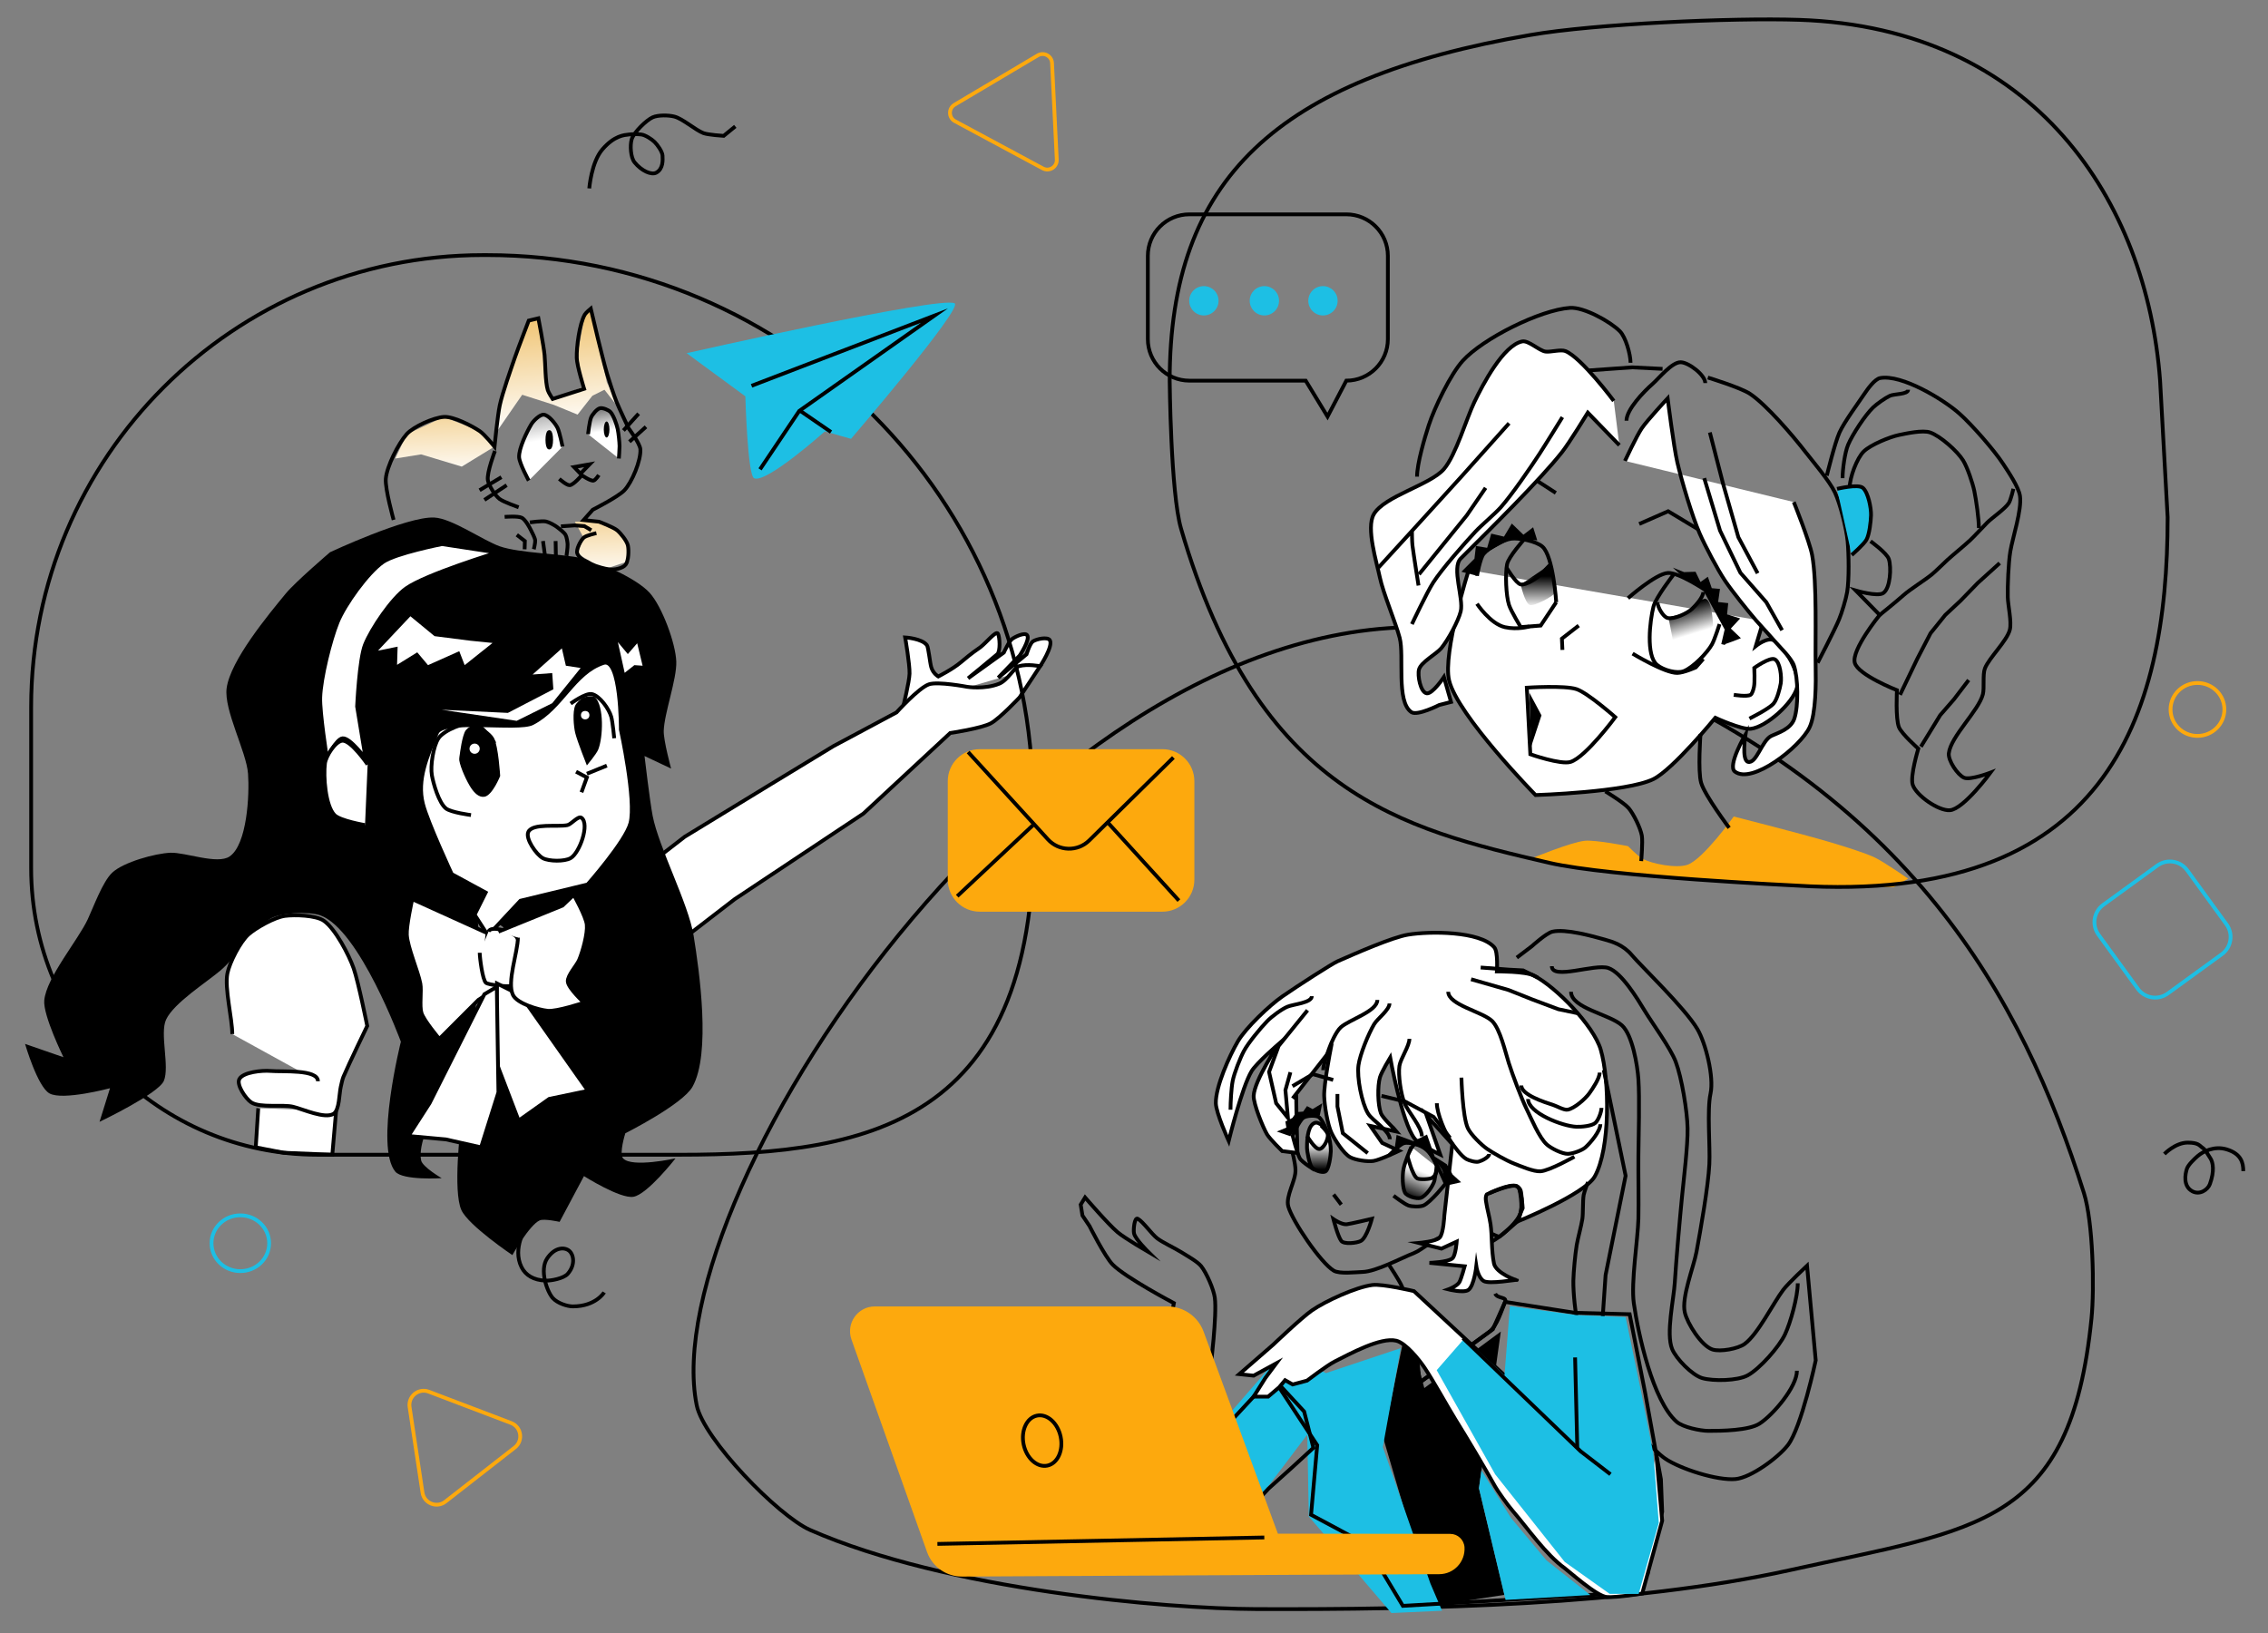 <?xml version="1.0" encoding="utf-8"?>
<!-- Generator: Adobe Adobe Illustrator 24.2.0, SVG Export Plug-In . SVG Version: 6.00 Build 0)  -->
<svg version="1.1" xmlns="http://www.w3.org/2000/svg" xmlns:xlink="http://www.w3.org/1999/xlink" x="0px" y="0px" width="600px"
	 height="432px" viewBox="0 0 600 432" style="enable-background:new 0 0 600 432;" xml:space="preserve">
<rect x="0" y="0" width="600" height="432" fill="#808080" stroke="none"/>
<style type="text/css">
	.st0{fill:none;stroke:#000000;stroke-miterlimit:10;}
	.st1{fill:#FFFFFF;stroke:#000000;stroke-miterlimit:10;}
	.st2{fill:#FDA90D;}
	.st3{fill:url(#SVGID_1_);}
	.st4{fill:url(#SVGID_2_);}
	.st5{fill:#1DBFE4;stroke:#000000;stroke-miterlimit:10;}
	.st6{fill:#FFFFFF;}
	.st7{fill:url(#SVGID_3_);}
	.st8{fill:url(#SVGID_4_);}
	.st9{fill:url(#SVGID_5_);}
	.st10{fill:url(#SVGID_6_);stroke:#000000;stroke-miterlimit:10;}
	.st11{fill:url(#SVGID_7_);stroke:#000000;stroke-miterlimit:10;}
	.st12{fill:#1DBFE4;}
	.st13{fill:url(#SVGID_8_);stroke:#000000;stroke-miterlimit:10;}
	.st14{fill:url(#SVGID_9_);stroke:#000000;stroke-miterlimit:10;}
	.st15{fill:none;stroke:#1DBFE4;stroke-miterlimit:10;}
	.st16{fill:none;stroke:#FDA90D;stroke-miterlimit:10;}
</style>
<g id="Layer_3">
	<path class="st0" d="M214.31,404.74c-8.38-3.69-28.2-24.02-30-33c-11.39-56.67,95.78-218.28,203.07-205.07c9.75,1.2,38,10,38,10
		c0,0,0,0,0,0c79.95,33.6,109.5,86.87,125.92,138.93c2.42,7.69,2.81,25.22,2,33.23c-5.57,55.03-29.86,55.48-79.84,66.55
		c-42.05,9.31-96.63,10.46-141.23,10.29C308.53,425.58,250.6,420.7,214.31,404.74z"/>
	<path class="st0" d="M374.07,331.49c-3.33,1.3-10.04,4.91-13.62,5c-1.79,0.05-6.06,0.58-7.6-0.34
		c-3.47-2.07-10.94-13.09-12.03-16.98c-0.77-2.76,2-6.8,1.9-9.67c-0.12-3.66-2.54-9.99-2.76-13.65c-0.18-2.87,0.59-8.79,1.94-11.33
		c2.41-4.51,8.9-13.43,13.7-15.2c4.75-1.75,15.69-1.25,20.2,1.04c6.06,3.07,16.53,12.71,19.71,18.72c2.85,5.38,5.54,17.5,6.22,23.55
		c0.25,2.17,1.3,6.75,0.37,8.72c-1.4,2.98-7.05,7.75-10.31,8.19c-2.44,0.33-7.07-2.73-9.53-2.54
		C379.94,327.2,376.24,330.64,374.07,331.49z"/>
</g>
<g id="Layer_104">
</g>
<g id="Layer_26">
</g>
<g id="Layer_28">
	<path class="st1" d="M388.55,150.78c0,0-6.92,22-5.19,29.21c2.21,9.24,22.88,30.34,22.88,30.34s24.1-0.75,31.16-4.22
		c5.17-2.55,16.39-16.23,16.39-16.23s6.97,3.22,9.41,2.92c4.08-0.5,11.13-6.77,12.23-10.96c0.95-3.62-3.21-10.74-6.13-12.43
		c-1.71-0.99-4.8,1.49-4.8,1.49l1.98-6.6"/>
</g>
<g id="Layer_137">
	<path class="st2" d="M430.69,223.84c0,0,2.66,2.69,3.75,3.29c2.65,1.45,9.13,2.64,11.98,1.64c4.18-1.46,12.24-12.77,12.24-12.77
		s19.86,5.05,26.39,7.06c2.8,0.86,8.45,2.57,11.08,3.86c2.31,1.13,8.68,5.52,8.68,5.52l-3.8,2.2l-15.81-0.01l-53.29-3.36
		l-16.47-1.97l-10.37-2.17c0,0,10.48-4.34,14.2-4.71C422.12,222.14,430.69,223.84,430.69,223.84z"/>
</g>
<g id="Layer_124">
	<path class="st0" d="M424.69,209.35c0,0,4.98,3.01,6.21,4.48c1.28,1.54,3.11,5.26,3.45,7.24c0.28,1.66-0.17,6.72-0.17,6.72"/>
</g>
<g id="Layer_136">
	<polygon points="404.59,183.24 407.8,189.24 405.06,197.54 	"/>
</g>
<g id="Layer_125">
	<path class="st0" d="M449.87,194.17c0,0-0.74,9.83,0.17,12.93c0.99,3.36,7.41,11.9,7.41,11.9"/>
</g>
<g id="Layer_126">
	<path class="st0" d="M458.67,183.81c0,0,3.49,0.58,4.44,0c0.48-0.3,0.78-1.53,0.9-2.09c0.27-1.23,0.09-5.03,0.09-5.03
		s4.09-2.93,5.41-2.28c1.46,0.73,1.85,4.74,1.59,6.36c-0.23,1.4-0.97,4.27-1.9,5.35c-1.22,1.43-6.38,3.97-6.38,3.97"/>
</g>
<g id="Layer_127">
	
		<linearGradient id="SVGID_1_" gradientUnits="userSpaceOnUse" x1="447.991" y1="160.241" x2="447.644" y2="168" gradientTransform="matrix(0.941 -0.338 0.338 0.941 -29.729 160.781)">
		<stop  offset="0" style="stop-color:#000000"/>
		<stop  offset="1" style="stop-color:#FFFFFF"/>
	</linearGradient>
	<path class="st3" d="M441.38,163.3l1.56,7.96l6.49-1.39l3.76-4.38c0,0-0.17-6.46-1.9-7.04c-1.33-0.44-4.4,3.47-4.4,3.47
		L441.38,163.3z"/>
</g>
<g id="Layer_128">
	<linearGradient id="SVGID_2_" gradientUnits="userSpaceOnUse" x1="407.002" y1="152.41" x2="407.002" y2="160.768">
		<stop  offset="0" style="stop-color:#000000"/>
		<stop  offset="1" style="stop-color:#FFFFFF"/>
	</linearGradient>
	<path class="st4" d="M402.3,154.62c0,0,1.03,4.81,2.39,5.42c1.04,0.47,6.44-2.36,6.89-3.4c0.59-1.35-1.35-7.38-1.35-7.38
		L402.3,154.62z"/>
</g>
<g id="Layer_129">
	<polyline points="456.09,170.49 458.25,169.73 460.56,168.83 457.89,166.28 460.36,163.61 456.9,162.52 457.2,159.56 
		454.53,159.26 455.02,155.8 452.85,155.6 451.81,152.58 449.87,153.96 448.55,151.25 445.53,151.35 442.56,150.16 445.4,152.81 
		452.09,157.02 456.78,165.9 	"/>
</g>
<g id="Layer_130">
	<polygon points="390.74,152.33 386.61,151.25 390.07,147.79 390.46,144.43 393.43,144.92 394.51,141.17 397.88,141.96 
		399.95,138.5 403.02,141.46 405.59,139.49 406.68,142.95 399.75,142.51 392.49,146.55 	"/>
</g>
<g id="Layer_131">
	<polyline class="st0" points="413.34,171.93 413.2,168.95 417.65,165.49 	"/>
</g>
<g id="Layer_29">
	<path class="st0" d="M431.9,172.91c0,0,8.55,5.19,11.84,5.11c1.71-0.04,4.88-1.46,4.88-1.46c0,0,1.98-2.25,1.98-2.25"/>
</g>
<g id="Layer_30">
	<path class="st0" d="M430.69,158.25c0,0,7.3-6.48,10.56-6.68c2.86-0.18,9.89,4.53,9.89,4.53l5.65,10.36l-0.94,4.04"/>
</g>
<g id="Layer_31">
	<path class="st0" d="M442.79,151.93c0,0-4.74,6.1-5.36,8.54c-0.96,3.74-2.03,12.92,0.92,15.4c1.8,1.51,5.4,2.36,7.09,1.68
		c2.55-1.03,6.18-4.83,7.45-7.06c0.71-1.25,2.02-5.38,2.02-5.38"/>
</g>
<g id="Layer_32">
	<path class="st0" d="M438.49,159.32c0,1.24,1.48,3.88,2.69,4.17c1.68,0.4,5.2-1.24,6.46-2.42c0.97-0.92,2.96-3.11,2.96-4.44"/>
</g>
<g id="Layer_33">
	<path class="st0" d="M390.74,159.73c0,0,3.51,5.32,7.4,6.19c3.33,0.74,6.46-0.19,6.46-0.19"/>
</g>
<g id="Layer_34">
	<path class="st0" d="M390.74,152.33c0,0,0.8-4.61,1.75-5.78c1.3-1.62,5.21-3.74,7.26-4.04c2.12-0.3,6.74,0.71,8.3,2.1
		c2.88,2.55,3.65,14.7,3.65,14.7"/>
</g>
<g id="Layer_35">
	<path class="st0" d="M403.25,142.64c0,0-4.16,4.66-4.55,6.61c-0.51,2.51-0.3,8.34,0.52,10.81c0.56,1.69,3.09,5.84,3.09,5.84
		l5.28-0.41l4.11-6.18"/>
</g>
<g id="Layer_36">
	<path class="st0" d="M398.56,150.16c0,0,2.48,4.2,3.75,4.45c1.36,0.27,4.4-1.68,5.34-2.69c0.89-0.95,2.59-2.67,2.59-2.67"/>
</g>
<g id="Layer_37">
	<path class="st1" d="M429.88,121.93c0,0,3.08-6.6,4.44-8.61c1.47-2.17,6.86-7.94,6.86-7.94s1.59,12.77,2.56,16.95
		c1.11,4.81,3.94,14.31,5.92,18.83c1.42,3.25,4.74,9.56,6.73,12.51c1.86,2.76,6.04,7.97,8.21,10.49c1.15,1.34,3.57,3.9,4.71,5.25
		c1.37,1.6,4.55,4.6,5.25,6.59c1.16,3.33,1.25,10.77,0.13,14.12c-0.92,2.76-4.34,3.75-6.05,4.55c-2.56,1.2-3.94,7.43-6.19,6.88
		c-1.77-0.43-0.68-7.26-0.68-7.26s-4.85,8.26-2.82,9.82c4.54,3.51,17.31-6.51,19.77-11.7c1.72-3.63,1.7-11.99,1.61-16.01
		c-0.15-7.4,0.42-22.32-0.94-29.59c-0.68-3.64-4.84-13.99-4.84-13.99"/>
</g>
<g id="Layer_38">
	<polyline class="st0" points="452.34,114.4 455.84,127.98 459.88,142.11 464.99,151.66 	"/>
</g>
<g id="Layer_39">
	<polyline class="st0" points="450.86,126.5 455.03,140.36 460.42,151.52 467.28,159.32 471.45,166.72 	"/>
</g>
<g id="Layer_40">
	<path class="st0" d="M480.86,175.33c0,0,4.43-8.49,5.65-11.43c0.73-1.75,1.84-5.4,2.15-7.26c0.56-3.32,0.44-10.1,0.13-13.45
		c-0.31-3.32-1.95-9.89-3.36-12.91c-1.43-3.05-5.87-8.23-7.94-10.9c-3.22-4.15-10.15-12.28-14.53-15.2
		c-2.49-1.66-11.16-4.3-11.16-4.3"/>
</g>
<g id="Layer_41">
	<path class="st5" d="M485.99,129.33c0,0,5.59-1.37,6.84-0.27c1.42,1.25,2.21,5.37,2.15,7.26c-0.05,1.64-0.42,5.02-1.21,6.46
		c-0.68,1.23-3.9,4.04-3.9,4.04"/>
</g>
<g id="Layer_42">
	<path class="st0" d="M483.28,125.83c0,0,2.13-8.72,3.36-11.43c1.26-2.77,4.9-7.7,6.59-10.22c0.82-1.22,2.72-3.9,4.17-4.17
		c5.66-1.04,16.69,5.59,20.98,9.42c3.29,2.93,9.16,9.62,11.57,13.32c1.31,2,4.11,6.11,4.44,8.47c0.52,3.68-1.95,10.99-2.56,14.66
		c-0.5,2.99-0.74,9.08-0.67,12.11c0.05,2.16,1.07,6.52,0.54,8.61c-0.75,2.95-5.47,7.4-6.59,10.22c-0.63,1.6-0.11,5.19-0.54,6.86
		c-1.13,4.36-8.5,11.13-9.01,15.6c-0.22,1.89,2.29,5.7,4.04,6.46c1.63,0.71,6.99-1.35,6.99-1.35s-7.11,9.69-10.76,9.95
		c-2.97,0.22-8.9-3.89-9.82-6.73c-0.74-2.3,1.48-9.55,1.48-9.55s-4.38-3.89-5.11-5.65c-0.95-2.27-0.54-9.82-0.54-9.82
		s-10.32-4.04-11.16-7.26c-0.91-3.45,6.59-12.64,6.59-12.64l-6.32-6.46c0,0,5.74,1.68,7.26,0.67c1.9-1.26,2.19-6.84,1.48-9.01
		c-0.53-1.6-4.84-4.71-4.84-4.71"/>
</g>
<g id="Layer_43">
	<path class="st0" d="M487.45,126.5c0-2.25,0.59-6.81,1.48-8.88c1.17-2.72,4.46-7.77,6.59-9.82c0.98-0.94,3.21-2.52,4.44-3.09
		c1.15-0.54,4.84-0.34,4.84-1.61"/>
</g>
<g id="Layer_44">
	<path class="st0" d="M489.34,128.92c0-2.57,1.9-7.79,3.77-9.55c1.86-1.75,6.78-3.78,9.28-4.3c2.01-0.42,6.26-1.34,8.21-0.67
		c2.71,0.93,7.24,4.96,8.74,7.4c1.13,1.83,2.52,5.97,2.96,8.07c0.5,2.42,1.21,7.35,1.21,9.82"/>
</g>
<g id="Layer_45">
	<path class="st0" d="M497.27,162.69c0,0,4.13-3.3,6.32-5.25c1.74-1.55,5.73-4.03,7.53-5.52c1.06-0.88,3.02-2.83,4.04-3.77
		c1.48-1.35,4.59-3.88,6.05-5.25c1.2-1.12,3.4-3.56,4.57-4.71c1.36-1.33,4.61-3.52,5.65-5.11c0.54-0.83,1.21-3.77,1.21-3.77"/>
</g>
<g id="Layer_46">
	<polyline class="st0" points="502.65,183.81 507.23,174.26 510.72,167.53 514.62,162.69 518.66,158.92 523.23,154.21 
		529.02,148.97 	"/>
</g>
<g id="Layer_47">
	<polyline class="st0" points="508.17,197.53 513.28,189.19 516.91,185.02 520.81,179.91 	"/>
</g>
<g id="Layer_48">
	<path class="st0" d="M430.28,111.3c0-2.97,4.62-7.74,6.86-9.69c1.79-1.56,5.16-5.87,7.53-5.78c2.12,0.08,6.46,3.39,6.46,5.52"/>
</g>
<g id="Layer_49">
	<polyline class="st0" points="420.33,97.99 431.76,97.18 439.83,97.58 	"/>
</g>
<g id="Layer_50">
	<path class="st1" d="M426.92,106.06c0,0-8.53-11.45-12.78-13.18c-1.21-0.5-3.94,0.3-5.25,0.13c-1.67-0.21-4.53-3.03-6.19-2.69
		c-5,1.01-10.43,11.41-12.64,16.01c-2.12,4.39-4.9,14.05-8.07,17.76c-3.59,4.19-15.84,7.17-18.56,11.97
		c-2.07,3.64,0.75,12.58,1.61,16.68c0.86,4.12,4.18,11.93,5.25,16.01c1.25,4.81-1.01,16.84,3.09,19.64
		c1.57,1.07,7.38-1.89,7.38-1.89l3.11-0.8l-1.88-6.59c0,0-3.03,4.57-4.57,4.3c-1.64-0.28-2.46-4.72-2.02-6.32
		c0.55-1.97,4.62-4.07,5.92-5.65c1.74-2.12,4.45-7.03,5.11-9.69c0.84-3.39-2.47-11.52,0-13.99c8-8,20.74-20.51,26.77-28.11
		c1.95-2.46,6.86-10.49,6.86-10.49l8.34,8.61"/>
</g>
<g id="Layer_51">
	<path class="st0" d="M373.52,165.11c0,0,3.97-8.43,5.65-11.03c2.37-3.67,8.19-10.25,11.16-13.45c1.59-1.71,5.18-4.71,6.73-6.46
		c2.89-3.26,7.85-10.47,10.22-14.12c1.56-2.39,6.05-9.69,6.05-9.69"/>
</g>
<g id="Layer_52">
	<path class="st0" d="M375.27,154.89c0,0-1.27-7.96-1.61-10.63c-0.12-0.97-0.13-3.77-0.13-3.77l-8.88,9.69
		c0,0,16.57-18.13,22.06-24.21c3.14-3.48,12.51-13.99,12.51-13.99"/>
</g>
<g id="Layer_53">
	<polyline class="st0" points="375.4,151.93 388.05,136.32 393.02,129.06 	"/>
</g>
<g id="Layer_54">
	<path class="st0" d="M431.36,95.97c0-2.2-1.27-6.78-2.82-8.34c-2.56-2.58-9.55-6.43-13.18-6.19c-7.89,0.52-23.06,8.13-28.38,13.99
		c-3.25,3.57-7.52,12.49-9.01,17.08c-1.07,3.31-3.09,10.1-3.09,13.59"/>
</g>
<g id="Layer_55">
	<polyline class="st0" points="433.65,138.61 441.31,135.25 449.12,139.95 	"/>
</g>
<g id="Layer_56">
	<line class="st0" x1="406.61" y1="127.18" x2="411.59" y2="130.4"/>
</g>
<g id="Layer_57">
	<path class="st0" d="M403.92,181.92c0,0,10.06-0.66,13.18,0.4c2.99,1.02,10.22,7.4,10.22,7.4s-7.84,10.61-11.84,11.84
		c-2.58,0.8-10.63-2.02-10.63-2.02L403.92,181.92z"/>
</g>
<g id="Layer_68">
	<path class="st1" d="M238.97,186.81c0,0,1.58-6.41,1.65-8.59c0.08-2.41-1.16-9.59-1.16-9.59s4.45,0.26,5.76,2.06
		c0.4,0.55,0.8,4.67,1.14,5.81c0.5,1.7,1.86,2.46,1.86,2.46s3.75-1.88,6-3.78c3.38-2.85,3.92-3.05,5.1-3.93
		c1.54-1.14,4.17-4.48,4.67-3.64c0.51,0.85,0.72,4.71-0.17,5.47c-1.77,1.52-7.71,6.36-7.71,6.36l9.45-6.8c0,0,1.35-2.98,2.2-3.61
		c0.82-0.61,3.32-1.8,3.96-1.01c0.9,1.12-1.95,5.39-1.95,5.39l-5.69,5.88l7.49-6.2c0,0,0.89-2.88,1.68-3.41
		c0.93-0.63,3.87-1.28,4.48-0.33c0.98,1.55-2.56,6.88-2.56,6.88"/>
</g>
<g id="Layer_67">
	<path class="st1" d="M182.12,247.3l12.23-9.42l34.05-22.64l22.97-21.32c0,0,8.23-1.23,10.74-2.57c2.3-1.22,7.61-6.85,7.61-6.85
		l5.45-8.26c0,0-3.43-0.67-5.62,0c-1.29,0.4-2.98,3.74-5.23,4.64c-3.89,1.56-8.48,0.81-8.48,0.81s-7.69-1.47-10.08-0.66
		c-2.69,0.9-8.59,7.44-8.59,7.44l-16.69,8.92l-16.86,10.25l-22.48,13.72l-7.27,5.62L182.12,247.3z"/>
</g>
<g id="Layer_63">
	<path d="M136.27,247.46l5.32,13.67l-9.18,19.34l-10.55,17.58c0,0-2.09,17.05,0.2,22.07c1.87,4.09,13.48,11.91,13.48,11.91
		s4.55-8,7.23-9.18c1.21-0.53,5.27,0.39,5.27,0.39l6.45-12.11c0,0,9.59,6.08,13.09,5.47c3.71-0.64,11.13-10.16,11.13-10.16
		s-11.53,2.56-13.87,0c-1.13-1.23,0.59-6.64,0.59-6.64s15.12-7.6,17.77-12.3c4.91-8.72,1.83-30.53,0.29-40.04
		c-1.37-8.45-9.2-23.23-10.83-31.64c-0.76-3.92-2.15-15.82-2.15-15.82l7.03,3.32c0,0-2.02-7.42-1.95-9.96
		c0.13-4.66,3.49-13.7,3.32-18.36c-0.18-4.87-3.77-14.55-7.03-18.16c-3.38-3.75-13.04-8.09-17.97-9.18
		c-5.35-1.18-16.51-1.32-21.68-3.13c-4.48-1.57-12.64-7.4-17.38-7.62c-7.25-0.33-27.54,9.18-27.54,9.18s-9.17,7.84-11.72,10.94
		c-4.69,5.69-14.63,17.7-15.63,25c-0.79,5.79,5.24,16.83,5.66,22.66c0.41,5.59-0.25,18.72-4.88,21.88
		c-3.24,2.2-11.71-1.13-15.63-0.98c-4.07,0.16-12.46,2.48-15.43,5.27c-2.53,2.38-4.98,9.15-6.45,12.3
		c-2.56,5.53-10.96,15.42-11.52,21.48c-0.37,3.95,5.08,15.04,5.08,15.04l-10.16-3.52c0,0,3.27,11.29,6.45,13.09
		c3.5,1.98,16.02-1.37,16.02-1.37l-2.77,8.89c0,0,15.58-7.42,17.02-10.84c1.58-3.74-1.13-12.54,0.59-16.21
		c2.06-4.42,10.79-9.9,14.5-13.08c3.52-3.01,9.02-10.7,12.78-13.41c2.56-1.85,10.51-2.14,13.49-1.09
		c10.37,3.66,21.34,33.44,21.34,33.44s-6.97,27.76-1.47,34.37c1.98,2.38,12.27,1.73,12.27,1.73s-5.06-2.94-5.44-4.7
		c-1.78-8.18,13.97-30.42,13.97-30.42l1.37-28.52l-0.59-7.62"/>
</g>
<g id="Layer_59">
	<path class="st1" d="M129.09,247.46l8.59-9.18l17.77-4.3c0,0,10.09-11.43,11.33-16.21c1.57-6.03-2.54-24.8-2.54-24.8
		s0.1-19.12-4.6-17.59c-7.88,2.58-10.98,11.94-18.81,15.95c-3.79,1.94-23.6-1.38-25.24,2.55c-2.55,6.13-5.35,12.38-3.7,18.81
		c1.25,4.86,7.62,18.55,7.62,18.55l8.98,4.88l-2.93,5.86L129.09,247.46z"/>
</g>
<g id="Layer_135">
	<polyline class="st1" points="68.32,293.17 67.66,303.52 75.04,304.95 87.91,305.48 88.92,293.87 	"/>
</g>
<g id="Layer_65">
	<path class="st1" d="M96.76,200.8l-2.29-13.91c0,0,0.57-12.5,2.09-16.32c1.71-4.29,7.11-12.25,10.88-14.92
		c5.29-3.75,24.13-9.48,24.13-9.48l-14.64-2.23c0,0-12.27,2.41-15.62,4.74c-4.08,2.85-10.12,11.29-11.99,15.9
		c-1.93,4.74-4.44,14.83-4.6,19.94c-0.13,4.03,1.76,16.03,1.76,16.03s2.49-5.1,4.16-5.24C92.67,195.14,96.76,200.8,96.76,200.8z"/>
</g>
<g id="Layer_66">
	<path class="st1" d="M97.26,202.23c0,0-4.41-6.46-6.69-6.28c-1.88,0.15-4.36,4.12-4.6,6c-0.44,3.45,0.1,11.17,2.51,13.67
		c1.48,1.53,8.09,2.65,8.09,2.65"/>
</g>
<g id="Layer_60">
	<line class="st0" x1="155.26" y1="204.69" x2="160.54" y2="202.54"/>
</g>
<g id="Layer_61">
	<path class="st0" d="M150.97,186.13c0,0,3.94-2.87,5.61-2.52c2.09,0.45,4.56,3.97,5.13,6.03c0.38,1.38,0.78,5.66,0.78,5.66"/>
</g>
<g id="Layer_62">
	<path class="st0" d="M124.6,215.62c0,0-5.3-0.68-6.64-1.76c-1.86-1.5-3.29-6.44-3.71-8.79c-0.43-2.44,0.37-7.71,1.76-9.77
		c1.45-2.14,7.04-4.42,9.57-3.91c1.83,0.37,5.27,5.27,5.27,5.27"/>
</g>
<g id="Layer_69">
	<path d="M152.18,186.63c-0.74,1.67-0.43,5.52,0,7.29c0.54,2.21,3.08,8.57,3.08,8.57s2.53-3.01,3.01-4.21
		c1.28-3.22,1.58-11.34-0.83-13.83c-0.5-0.51-2.18-0.21-2.86,0C153.81,184.7,152.51,185.89,152.18,186.63z"/>
</g>
<g id="Layer_70">
	<path d="M123.23,193.17c-0.98,1.3-1.58,6.32-1.58,6.32s-0.22,1.24-0.15,1.65c0.31,1.98,2.03,5.71,3.16,7.37
		c0.84,1.23,2.01,2.49,3.48,2.27c2.13-0.32,4.18-5.5,4.18-5.5s-0.46-7.82-1.65-10.07c-0.71-1.34-3.46-3.3-4.96-3.46
		C125,191.67,123.66,192.6,123.23,193.17z"/>
</g>
<g id="Layer_71">
	<circle class="st6" cx="154.81" cy="189.19" r="1.12"/>
</g>
<g id="Layer_72">
	<circle class="st6" cx="125.56" cy="198.06" r="1.35"/>
</g>
<g id="Layer_73">
	<path class="st1" d="M139.77,220.07c1.14-2.37,7.78-1.25,10.35-1.79c1.02-0.22,2.86-2.56,3.71-1.94c2.23,1.63-0.48,9.28-2.87,10.67
		c-1.59,0.93-5.73,0.88-7.35,0.01C141.87,226.07,138.92,221.85,139.77,220.07z"/>
</g>
<g id="Layer_74">
	<polyline class="st0" points="152.4,204.15 155.26,205.66 153.83,209.59 	"/>
</g>
<g id="Layer_64">
</g>
<g id="Layer_75">
	<polygon class="st6" points="116.84,187.76 134.36,188.59 146.39,182.35 146.09,178.06 140.9,178.44 148.64,171.52 149.7,176.11 
		153.61,176.71 146.09,186.03 136.69,190.69 	"/>
</g>
<g id="Layer_76">
	<polygon class="st6" points="108.57,163.03 114.96,168.29 124.36,169.49 130.3,170.09 122.93,175.96 121.5,172.27 113.23,175.96 
		110.38,172.57 105.04,175.88 105.19,171.07 100,172.12 	"/>
</g>
<g id="Layer_77">
	<polygon class="st6" points="163.46,169.87 165.26,177.99 167.82,175.96 170,176.11 168.57,170.17 166.09,173.03 	"/>
</g>
<g id="Layer_132">
	<linearGradient id="SVGID_3_" gradientUnits="userSpaceOnUse" x1="117.16" y1="103.234" x2="117.912" y2="126.339">
		<stop  offset="0" style="stop-color:#F0C575"/>
		<stop  offset="1" style="stop-color:#FFFFFF"/>
	</linearGradient>
	<polygon class="st7" points="130.82,118.14 126.93,114.07 117.44,110.3 107.6,114.86 104.57,121.3 111.41,120.2 122.16,123.44 	"/>
</g>
<g id="Layer_134">
	<linearGradient id="SVGID_4_" gradientUnits="userSpaceOnUse" x1="158.905" y1="130.95" x2="159.632" y2="153.306">
		<stop  offset="0" style="stop-color:#F0C575"/>
		<stop  offset="1" style="stop-color:#FFFFFF"/>
	</linearGradient>
	<polygon class="st8" points="152.77,146.47 159.73,150.64 166.51,148.38 166.15,144.34 163.35,140.33 158.4,137.92 152.09,138.01 
		154.41,142.28 	"/>
</g>
<g id="Layer_133">
	<linearGradient id="SVGID_5_" gradientUnits="userSpaceOnUse" x1="146.763" y1="83.972" x2="148.968" y2="113.463">
		<stop  offset="0" style="stop-color:#F0C575"/>
		<stop  offset="1" style="stop-color:#FFFFFF"/>
	</linearGradient>
	<polygon class="st9" points="131.09,114.64 138.15,104.43 146.5,107.1 152.8,109.68 156.71,104.7 159.91,103.1 164.09,108.43 
		167.02,114.65 160.54,101.13 156.3,81.66 154.72,83.24 152.89,93.15 153.87,102.48 146.2,105.55 144.81,101.91 142.43,84.21 
		139.88,84.82 132.22,107.19 	"/>
</g>
<g id="Layer_78">
	<path class="st0" d="M104.13,137.53c0,0-2.28-8.12-2.07-10.88c0.26-3.25,3.36-9.37,5.53-11.8c1.81-2.02,7.14-4.39,9.85-4.56
		c2.55-0.16,7.37,2.34,9.49,3.77c1.17,0.79,3.89,4.07,3.89,4.07s0.82-8.25,1.4-10.94c0.7-3.24,2.93-9.51,4.01-12.65
		c0.85-2.45,3.65-9.73,3.65-9.73l2.55-0.61c0,0,1.41,7.27,1.64,9.73c0.22,2.32,0.17,7.07,0.85,9.3c0.19,0.63,1.28,2.31,1.28,2.31
		l8.33-2.68c0,0-1.89-6.05-1.95-8.15c-0.07-2.92,0.68-8.95,2.13-11.49c0.28-0.49,1.58-1.58,1.58-1.58s1.35,5.75,1.82,7.66
		c0.6,2.41,1.78,7.23,2.49,9.61c0.56,1.86,1.77,5.56,2.49,7.36c0.73,1.8,3.22,7.05,3.22,7.05s2.99,3.95,3.1,5.53
		c0.2,2.91-2.23,8.78-4.26,10.88c-1.69,1.76-8.33,5.11-8.33,5.11l-2.43,2.74l4.07,0.43c0,0,3.84,1.44,4.86,2.31
		c0.93,0.79,2.55,2.81,2.8,4.01c0.26,1.24,0.18,4.05-0.61,5.05c-0.81,1.02-3.01,1.41-4.31,1.24c-2.39-0.3-7.58-1.98-8.46-4.16
		c-0.42-1.04,0.83-3.41,1.64-4.2c0.65-0.63,3.4-1.22,3.4-1.22"/>
</g>
<g id="Layer_96">
	<path class="st1" d="M128.99,246.89l-19.93-9.03c0,0-1.58,7.08-1.43,9.46c0.2,3.34,2.96,9.62,3.58,12.9
		c0.36,1.9-0.28,5.89,0.29,7.74c0.61,2,4.73,6.88,4.73,6.88l10.32-10.32l7.03-4.59c0,0-3.66-1.14-4.3-2.15
		C127.81,255.48,128.99,246.89,128.99,246.89z"/>
</g>
<g id="Layer_97">
	<path class="st1" d="M129.24,246.46c0.55-1.69,5.63-0.1,7.03,1c1.61,1.28,2.01,5.92,1.51,7.92c-0.33,1.36-1.36,4.9-2.66,5.41
		c-0.82,0.33-5.85-0.24-6.55-0.79c-0.93-0.74-1.66-6.75-1.66-7.95"/>
</g>
<g id="Layer_99">
	<polygon class="st1" points="131.47,260.17 130.89,279.96 137.2,296.45 145.31,290.7 155.56,288.56 137.78,263.33 	"/>
</g>
<g id="Layer_100">
	<polygon class="st1" points="128.15,263.01 113.65,291.82 108.05,300.52 117.95,301.42 127.27,303.52 131.86,288.97 131.43,261.06 
			"/>
</g>
<g id="Layer_101">
</g>
<g id="Layer_102">
	<path class="st1" d="M61.45,273.56c0-4.03-2.07-12.11-1.29-16.06c0.57-2.88,3.39-8.38,5.59-10.32c2.02-1.78,6.94-4.52,9.61-4.88
		c2.58-0.34,8.19-0.2,10.32,1.29c3.05,2.13,6.67,9.1,7.89,12.62c1.27,3.69,3.58,15.2,3.58,15.2s-4.86,10.05-6.31,13.48
		c-0.26,0.62-0.54,1.96-0.69,2.62c-0.43,1.79-0.33,6.14-1.89,7.13c-2.3,1.46-8.1-1.22-10.75-1.86c-2.7-0.66-8.72,0.37-11.04-1.15
		c-1.45-0.95-3.98-4.65-3.15-6.17c1.01-1.86,6.07-2.33,8.17-2.15c3.22,0.28,12.62-0.5,12.62,2.72"/>
</g>
<g id="Layer_98">
	<path class="st1" d="M131.86,246.46l2.68-1.09l14.24-5.79l3.01-2.87c0,0,3.23,5.75,3.44,7.89c0.24,2.37-1.08,7.12-2.01,9.32
		c-0.63,1.49-3.13,4.12-3.01,5.74c0.13,1.76,4.3,5.59,4.3,5.59s-7.16,2.4-9.61,2.15c-2.51-0.26-8.05-1.91-9.18-4.16
		c-1.71-3.41,1.29-11.39,1.29-15.2"/>
</g>
<g id="Layer_79">
	<path class="st0" d="M130.94,119.29c0,0-2.2,5.76-1.88,7.72c0.23,1.45,1.93,4.1,3.1,4.99c1.1,0.83,5.05,2.19,5.05,2.19"/>
</g>
<g id="Layer_80">
	<linearGradient id="SVGID_6_" gradientUnits="userSpaceOnUse" x1="142.575" y1="116.644" x2="138.92" y2="95.035">
		<stop  offset="0" style="stop-color:#FFFFFF"/>
		<stop  offset="1" style="stop-color:#000000"/>
	</linearGradient>
	<path class="st10" d="M139.88,127.14c0,0-2.47-4.53-2.55-6.2c-0.11-2.32,2.05-6.7,3.22-8.69c0.53-0.9,2.24-2.61,3.28-2.55
		c1.29,0.07,3.17,2.41,3.71,3.59c0.52,1.14,1.28,4.86,1.28,4.86"/>
</g>
<g id="Layer_81">
	<linearGradient id="SVGID_7_" gradientUnits="userSpaceOnUse" x1="159.479" y1="114.113" x2="157.576" y2="103.101">
		<stop  offset="0" style="stop-color:#FFFFFF"/>
		<stop  offset="1" style="stop-color:#000000"/>
	</linearGradient>
	<path class="st11" d="M155.57,114.86c0,0,0.37-3.35,0.79-4.38c0.32-0.8,1.53-2.3,2.37-2.49c0.73-0.17,2.3,0.47,2.8,1.03
		c0.8,0.92,1.64,3.3,1.88,4.5c0.23,1.11,0.47,3.37,0.49,4.5c0.01,0.82-0.18,3.28-0.18,3.28"/>
</g>
<g id="Layer_82">
	<ellipse class="st0" cx="145.31" cy="116.35" rx="0.5" ry="2.06"/>
	<ellipse cx="160.48" cy="113.62" rx="0.75" ry="2.12"/>
</g>
<g id="Layer_83">
	<line class="st0" x1="126.87" y1="129.69" x2="132.65" y2="126.23"/>
</g>
<g id="Layer_84">
	<line class="st0" x1="128.15" y1="132.25" x2="134.04" y2="128.35"/>
</g>
<g id="Layer_85">
	<line class="st0" x1="164.93" y1="113.88" x2="168.94" y2="109.44"/>
</g>
<g id="Layer_86">
	<line class="st0" x1="166.51" y1="116.86" x2="170.89" y2="112.91"/>
</g>
<g id="Layer_87">
	<path class="st0" d="M133.5,136.74c0,0,3.56-0.3,4.56,0.24c0.91,0.49,1.99,2.41,2.43,3.34c0.3,0.64,1.01,1.91,1.09,2.61
		c0.07,0.6-0.36,2.37-0.36,2.37"/>
</g>
<g id="Layer_88">
	<polyline class="st0" points="136.72,141.49 138.85,143.13 138.79,145.32 	"/>
</g>
<g id="Layer_89">
	<path class="st0" d="M140.18,138.2c0,0,3.21-0.46,4.26-0.24c0.8,0.16,2.27,0.97,2.92,1.46c0.61,0.46,1.86,1.41,2.25,2.07
		c0.32,0.55,0.51,1.86,0.55,2.49c0.05,0.78-0.3,3.1-0.3,3.1"/>
</g>
<g id="Layer_90">
	<line class="st0" x1="143.65" y1="143.13" x2="144.14" y2="146.72"/>
</g>
<g id="Layer_91">
	<line class="st0" x1="146.99" y1="143.13" x2="147.06" y2="147.14"/>
</g>
<g id="Layer_92">
	<polyline class="st0" points="148.39,139.24 152.04,138.99 154.59,139.18 156.42,140.27 	"/>
</g>
<g id="Layer_93">
	<path class="st0" d="M147.96,126.69c0,0,1.96,1.73,2.76,1.67c1.03-0.08,3.2-2.64,3.2-2.64s2.26,1.58,3.1,1.42
		c0.5-0.09,1.4-1.46,1.4-1.46"/>
</g>
<g id="Layer_94">
	<polygon class="st0" points="151.86,123.55 153.56,125.31 155.99,122.82 	"/>
</g>
<g id="Layer_95">
</g>
<g id="Layer_2">
	<path class="st0" d="M312.44,139.83c-2.74-9.43-3-39.15-3-39.15c0-53.25,28.15-79.84,95.43-91.43c17.05-2.94,53.34-4.6,71.15-4
		c62.42,2.11,91.92,48.08,95.43,95.43l2,36.15c0,53.25-16.5,102.65-98.43,97.43c0,0-49.21-2.3-65.15-6
		C371.09,219.26,332.88,210.09,312.44,139.83z"/>
</g>
<g id="Layer_114">
	<path class="st1" d="M341.97,290.59l10-12.79c0,0-1.76,9.1-1.66,12.16c0.08,2.5,0.88,7.57,1.98,9.82c0.88,1.8,3.14,5.38,4.89,6.34
		c1.37,0.76,4.63,1.26,6.18,1c1.79-0.29,6.76-2.68,6.76-2.68l-1.54-0.72l-2.93-1.37l-3.14-4.51l6.91,1.5l-0.81-0.95
		c0,0-2.84-2.7-3.29-3.88c-0.85-2.22-0.92-7.22-0.26-9.51c0.41-1.41,2.71-5.23,2.71-5.23s3.05,17.02,6.47,21.47
		c1.21,1.58,6.78,4.2,6.78,4.2l-3.59-10.28l6.77,7.52l-2.1,18.86c0,0-0.21,4.79-1.25,5.87c-0.98,1.02-5.49,1.41-5.49,1.41l5.97,1.5
		l4.04-1.86c0,0-0.28,3.62-1.1,4.4c-1.13,1.07-6.11,1.22-6.11,1.22l9.32,0.91c0,0-0.91,3.33-1.4,4.19c-0.64,1.1-2.92,1.92-2.92,1.92
		s4.01,1.02,5.28,0.16c1.53-1.04,2.12-6.26,2.12-6.26s0.45,2.95,1.93,3.88c1.44,0.91,8.75-0.41,8.81-0.3
		c0.21,0.38-5.55-1.77-6.07-4.32c-0.71-3.51-0.47-7.51-0.91-10.43c-0.33-2.17-0.87-3.84-1.2-6.02c-0.21-1.35,0.2-1.84,0.2-1.84
		s6.1-3.06,7.97-2.18c1.26,0.59,1.54,5.81,1.54,5.81l-1.54,3.62c0,0,17.92-7.24,20.6-11.99c4.13-7.31,3.95-25.5,1.58-33.56
		c-1.87-6.34-11.83-16.59-17.71-19.6c-2.19-1.12-9.76-1.09-9.76-1.09s0.36-5.16-0.69-6.37c-3.79-4.34-17.12-4.29-22.81-3.35
		c-4.15,0.68-13.73,4.89-18.66,7.05c-1.43,0.63-10.43,6.4-14.58,9.28c-3.44,2.39-9.66,8.29-11.78,11.9
		c-2.2,3.75-5.94,12.04-5.83,16.39c0.07,2.62,3.4,9.94,3.4,9.94s3.53-14.33,6.08-18.48c1.33-2.17,7.18-7.21,7.18-7.21
		s-6.47,9.64-6.65,13.74c-0.09,2.13,2.44,8.33,3.51,10.17c0.76,1.3,4.03,4.47,4.03,4.47l4.05,0.51c0,0-0.34-11.52-0.34-15.36"/>
</g>
<g id="Layer_138">
	<path class="st0" d="M367.68,301.38c0-2.22-4.59-4.89-5.75-6.79c-1.7-2.79-3-9.58-2.54-12.82c0.41-2.87,2.66-8.35,4.15-10.84
		c0.87-1.46,4.05-3.77,4.05-5.47"/>
</g>
<g id="Layer_139">
	<polyline class="st0" points="361.83,305.06 355.24,299.78 353.82,292.71 353.82,289.41 	"/>
</g>
<g id="Layer_140">
	<path class="st0" d="M376.16,300.63c0-2.5-3.69-6.54-4.62-8.86c-0.92-2.3-1.69-7.36-1.32-9.8c0.28-1.89,2.64-5.25,2.64-7.16"/>
</g>
<g id="Layer_141">
	<path class="st0" d="M383.13,262.36c0,3.48,9.1,5.3,11.59,7.73c2.15,2.09,3.52,8.27,4.43,11.12c0.99,3.11,3.28,9.23,4.71,12.16
		c1.19,2.44,3.34,7.63,5.37,9.42c1.14,1.01,4.04,2.48,5.56,2.45c1.23-0.02,3.7-0.88,4.62-1.7c1.36-1.21,3.96-4.3,3.96-6.13"/>
</g>
<g id="Layer_142">
	<path class="st0" d="M404.25,290.73c0,3.69,9.13,7.22,12.82,7.35c1.27,0.05,4.05-0.18,5-1.04c0.79-0.72,1.6-2.89,1.6-3.96"/>
</g>
<g id="Layer_143">
	<path class="st0" d="M364.38,264.53c0,3.03-7.48,5.21-9.71,7.26c-1.2,1.11-2.58,4.2-3.11,5.75c-0.46,1.36-1.51,4.12-1.51,5.56"/>
</g>
<g id="Layer_144">
	<polyline class="st0" points="345.91,267.26 338.27,276.69 335.73,283.57 337.61,291.86 339.52,294.23 340.72,295.73 
		340.06,288.38 341.38,283.66 	"/>
</g>
<g id="Layer_145">
	<path class="st0" d="M347.04,263.54c0,1.75-4.81,2.1-6.43,2.77c-1.52,0.62-4.21,2.63-5.35,3.81c-1.75,1.8-4.99,5.7-6.18,7.91
		c-1,1.86-2.56,5.84-2.97,7.91c-0.37,1.88-0.58,5.72-0.58,7.63"/>
</g>
<g id="Layer_146">
	<path class="st0" d="M386.62,285.08c0,0,0.27,10.33,1.7,13.38c0.79,1.69,3.56,4.4,5.09,5.47c1.65,1.15,5.19,3.13,7.07,3.86
		c1.71,0.67,5.23,2.21,7.07,2.07c2.43-0.18,8.95-3.86,8.95-3.86"/>
</g>
<g id="Layer_147">
	<path class="st0" d="M380.12,291.86c0,2.69,2.2,7.89,3.71,10.12c0.87,1.29,2.76,3.9,4.12,4.65c0.72,0.4,2.42,0.89,3.22,0.68
		c0.84-0.22,2.8-1.18,2.8-2.05"/>
</g>
<g id="Layer_148">
	<path class="st0" d="M402.46,287.15c0,2.49,6.12,4.42,8.48,5.18c0.94,0.3,2.79,1.39,3.77,1.23c1.78-0.3,4.7-2.87,5.75-4.34
		c0.89-1.24,2.73-3.94,2.73-5.47"/>
</g>
<g id="Layer_149">
	<polyline class="st0" points="389.17,259.06 399.06,261.89 405.47,264.44 412.26,266.98 417.25,268.02 	"/>
</g>
<g id="Layer_150">
	<polyline class="st0" points="391.71,255.95 399.35,256.52 402.93,256.71 406.79,258.59 	"/>
</g>
<g id="Layer_151">
	<path class="st0" d="M410.54,255.6c0,3.74,11.4-0.71,14.94,0.48c3.52,1.19,7.72,8.15,9.64,11.33c2.04,3.38,6.8,9.8,8.2,13.5
		c1.58,4.18,3.06,13.13,3.13,17.6c0.08,4.47-1.01,13.38-1.45,17.84c-0.57,5.72-1.58,17.16-1.93,22.9
		c-0.26,4.39-2.37,13.51-0.72,17.6c1.04,2.57,5.3,6.92,7.95,7.71c2.89,0.86,9.4,0.73,12.05-0.72c3.22-1.76,8.32-7.53,9.88-10.85
		c1.48-3.15,3.37-10.02,3.37-13.5"/>
</g>
<g id="Layer_154">
	<polygon points="397.04,352.26 391.26,393.71 398.01,421.91 378.97,424.81 365.95,380.46 372.22,349.85 376.8,367.2 	"/>
</g>
<g id="Layer_156">
	<polygon class="st12" points="370.57,356.64 365.83,382.82 378.41,418.89 381.5,426.11 368.1,426.72 346.25,401.17 345.84,379.52 
		333.68,395.6 324.2,375.19 339.45,357.67 350.79,363.24 	"/>
</g>
<g id="Layer_152">
	<path class="st0" d="M415.62,262.36c0,4.37,10.26,5.96,13.48,8.91c2.74,2.51,4.09,10.51,4.34,14.22c0.34,5.05,0.06,15.19,0,20.25
		c-0.05,4.16,0.1,12.47,0,16.63c-0.14,5.61-2,16.86-1.21,22.42c1.18,8.25,5.05,25.86,11.33,31.33c1.65,1.44,6.24,2.41,8.44,2.41
		c3.41,0,10.63-0.08,13.5-1.93c3.6-2.32,9.88-9.7,9.88-13.98"/>
</g>
<g id="Layer_153">
	<polyline class="st0" points="424.28,283.08 430.06,311.04 424.76,337.31 423.56,354.67 428.86,367.68 	"/>
</g>
<g id="Layer_106">
	<path class="st0" d="M368.66,316.33c0,0,2.83,2.17,3.93,2.57c0.93,0.34,3.04,0.39,3.95,0.02c1.92-0.78,5.91-5.83,5.91-5.83
		s-3.19-7.59-5.3-9.2c-1.18-0.9-4.33-1.88-5.76-1.46c-1.24,0.36-3.97,3.3-3.97,3.3"/>
</g>
<g id="Layer_107">
	<path class="st0" d="M347.81,309.51c0,0-3.37-2.01-3.96-3.1c-0.67-1.24-1.88-5.96-1.88-5.96s1.69-3.92,2.8-4.73
		c0.81-0.6,3.14-0.73,4.03-0.25c1.08,0.58,2.46,4.25,2.46,4.25"/>
</g>
<g id="Layer_108">
	<linearGradient id="SVGID_8_" gradientUnits="userSpaceOnUse" x1="372.842" y1="316.891" x2="375.703" y2="309.686">
		<stop  offset="0" style="stop-color:#000000"/>
		<stop  offset="1" style="stop-color:#FFFFFF"/>
	</linearGradient>
	<path class="st13" d="M373.38,303.41c0,0-1.72,3.98-2.08,5.8c-0.35,1.8-0.27,5.08,0.39,6.3c0.52,0.95,3.05,1.7,4.09,1.4
		c1.43-0.42,3.38-3.2,3.71-4.65c0.2-0.86,0.59-3.54,0.59-3.54"/>
</g>
<g id="Layer_109">
	<path class="st0" d="M372.37,305.88c0,0,1.29,5.18,2.57,5.87c0.63,0.34,3.29,0.24,3.9-0.13c0.98-0.59,1.41-1.85,1.24-2.92
		c-0.18-1.12-1.34-3.19-2.13-4c-0.74-0.75-2.57-2.21-3.62-2.05c-0.48,0.08-1.5,2.04-1.5,2.04"/>
</g>
<g id="Layer_110">
	<linearGradient id="SVGID_9_" gradientUnits="userSpaceOnUse" x1="348.918" y1="309.411" x2="348.918" y2="302.236">
		<stop  offset="0" style="stop-color:#000000"/>
		<stop  offset="1" style="stop-color:#FFFFFF"/>
	</linearGradient>
	<path class="st14" d="M347.81,297.06c-1.58,0.61-2.04,3.32-2.04,6.49c0,1.1,0.61,4.34,1.25,5.23c0.53,0.75,2.75,1.57,3.57,1.15
		c1.01-0.51,1.45-4.3,1.48-5.43c0.03-1.3-0.35-3.56-0.8-4.78C350.82,298.53,348.99,296.61,347.81,297.06z"/>
</g>
<g id="Layer_111">
	<path class="st0" d="M345.77,300.51c0,0,2.05,3.47,3.23,3.46c1.14-0.01,2.49-2.67,2.26-3.88c-0.16-0.85-1.77-2.33-1.77-2.33"/>
</g>
<g id="Layer_112">
	<path class="st0" d="M367.55,334.76c0,0,2.74,4.1,3.35,5.61c0.78,1.92,1.46,6.03,1.9,8.05c0.33,1.5,1.24,4.45,1.51,5.96
		c0.39,2.23,1.25,11.36,1.25,11.36s15.05-10.88,18.42-13.4c2.03-1.52,3.23-5.59,4.19-7.94c0.58-1.4-2.01-0.78-2.62-2.17"/>
</g>
<g id="Layer_113">
	<path class="st0" d="M393.97,315.68c0,0,5.91-2.63,7.3-1.86c1.15,0.64,1.09,1.42,1.21,2.18c0.51,3.04-0.53,6.68-1.21,7.26
		c-0.67,0.57-3.86,3.4-4.59,3.9c-0.17,0.12-2.25-0.88-2.25-0.88"/>
</g>
<g id="Layer_115">
	<polyline class="st0" points="365.47,289.91 371.74,291.41 379.26,295.47 383.62,301.02 	"/>
</g>
<g id="Layer_116">
	<polyline class="st0" points="341.92,287.34 347.31,284.16 352.7,285.69 	"/>
</g>
<g id="Layer_117">
	<path class="st0" d="M401.27,253.34l4.01-3.05c0,0,3.79-3.44,5.4-3.82c3.42-0.81,10.52,1.14,13.9,2.1
		c1.99,0.56,4.85,1.38,7.15,4.13c2.3,2.75,14,13.92,17.32,19.55c2.21,3.75,4.43,12.67,3.47,17.06c-0.96,4.39-0.07,14-0.31,18.66
		c-0.29,5.85-2.33,17.44-3.4,23.2c-0.75,4.01-4.01,12.03-3.1,16c0.68,2.99,4.42,8.89,7.33,9.83c2.05,0.67,6.78-0.19,8.52-1.48
		c3.53-2.6,7.54-10.78,10.18-14.28c1.36-1.79,6.31-6.41,6.31-6.41l2.3,25.05c0,0-3.77,17.74-7.37,22.42
		c-2.52,3.27-9.74,8.6-13.86,8.98c-4.82,0.44-14.6-2.69-18.61-5.42c-3.34-2.27-11.34-11.5-11.34-11.5s-9.77-17.45-11.62-23.81
		c-0.82-2.83-1.37-8.78-1.32-11.73c0.05-2.38,0.5-7.13,0.89-9.47c0.29-1.74,1.25-5.16,1.5-6.91c0.22-1.56,0.07-4.75,0.34-6.31
		c0.16-0.88,1.14-3.4,1.14-3.4"/>
</g>
<g id="Layer_118">
	<path class="st0" d="M352.75,322.51c0,0,2.14,1.49,3.49,1.37c0.88-0.08,6.69-1.46,6.69-1.46s-1.32,4.96-2.89,5.85
		c-1.05,0.59-4.48,0.96-5.21,0C353.92,327.08,352.75,322.51,352.75,322.51z"/>
</g>
<g id="Layer_119">
	<line class="st0" x1="352.8" y1="316" x2="354.83" y2="318.68"/>
</g>
<g id="Layer_120">
	<path class="st0" d="M301.6,391.91l8.95-47.18c0,0-12.85-6.78-16.2-10.2c-2.08-2.12-6.12-10.19-6.12-10.19l-1.87-2.79l-0.46-2.88
		l1.16-1.89c0,0,6.2,7.19,8.62,9.21c1.85,1.55,8.12,5.22,8.12,5.22s-3.49-3.42-3.8-4.95c-0.2-0.97,0.13-4.34,1-3.85
		c1.42,0.8,3.7,4.1,5.17,5.21c1.45,1.1,4.77,2.64,6.3,3.61c1.36,0.87,4.28,2.46,5.29,3.72c1.42,1.78,3.32,6.11,3.62,8.37
		c0.6,4.58-1.12,18.43-1.12,18.43l3.83,17.63l0.18,14.49l-8.42,14.84l-11.03,2.33L301.6,391.91z"/>
</g>
<g id="Layer_121">
	<path class="st0" d="M318.01,406.66c-0.02-0.12,10.8-5.6,10.8-5.6l6.79-7.27l6.1-5.48l5.76-5.29l-2.45-9.61l-5.92-6.4l-5.11-0.06
		l-7.73,8.34l-2.76,2.94l-7.67,13.42l1.05,9.62l1.4,4.71"/>
</g>
<g id="Layer_122">
	<polygon class="st0" points="337.05,364.97 351.25,355.8 361.83,348.43 372.48,346.06 375.55,365.75 394.94,351.65 398.17,344.41 
		416.68,347.3 431.12,347.67 435.23,368.5 437.85,382.94 439.4,391.34 439.73,399.96 437.14,408.43 435.9,416.19 423.19,417.9 
		425.84,421.65 371.13,424.82 361.29,408.45 346.84,400.72 348.47,382.32 	"/>
</g>
<g id="Layer_123">
	<path class="st1" d="M438.16,384.62l1.57,17.68l-5.28,19.26c0,0-6.66,1.08-9.31,0.93c-2.68-0.15-10.07-6.81-11.17-7.61
		c-5.06-3.66-9.75-10.5-13.95-15.38c-1.25-1.45-3.84-5.09-4.46-6.21c-2.81-5.07-7.45-12.81-10.5-17.73
		c-2.11-3.4-5.96-10.43-8.2-13.75c-1.44-2.14-4.96-6.51-7.46-7.13c-4.17-1.03-12.45,3.56-16.3,5.49c-1.99,1-7.32,5.06-7.32,5.06
		l-3.8,1.02l-2.01-1.13l-1.57,1.88l-2.91,2.47l-3.84,0l3.1-4.93l2.9-3.89l-6,3.27l-3.79-0.4l8.98-7.81c0,0,7.45-7.12,10.27-9.07
		c3.56-2.46,11.65-6.16,15.94-6.7c2.76-0.35,11.01,1.62,11.01,1.62s24.54,22.74,32.62,30.43c4.44,4.23,13.22,12.8,17.62,17.07
		c1.98,1.92,6.59,5.27,7.95,7.68c0.9,1.61,1.61,7.21,1.61,7.21"/>
</g>
<g id="Layer_155">
	<polygon class="st12" points="399.45,345.51 398.01,363.84 387.46,354.01 380.08,362.47 395.54,390.01 413.95,413.2 425.84,421.65 
		433.51,421.66 438.84,402.87 437.41,384.62 434.23,368.5 430.06,348.41 416.98,347.9 	"/>
</g>
<g id="Layer_161">
	<polygon class="st12" points="391.92,388.98 399.74,401.56 409.12,412.78 420.72,421.95 398.3,423.25 391.26,393.71 	"/>
</g>
<g id="Layer_159">
	<polyline class="st0" points="387.03,354 418.15,383.93 426.05,390.01 	"/>
</g>
<g id="Layer_160">
	<line class="st0" x1="417.27" y1="382.94" x2="416.69" y2="359.1"/>
</g>
<g id="Layer_157">
	<path d="M368.99,303.63l0.48-3.39l4.46,1.65l3.59-1.75l2.04,5.82l3.2,2.04l1.55,2.72l2.23,2.04l-4.27,0.97c0,0-0.25-3.2-0.77-4.21
		c-0.76-1.46-4.35-5.62-4.35-5.62l-4.78-1.56L368.99,303.63z"/>
</g>
<g id="Layer_158">
	<polygon points="341.36,300.59 344.36,295.7 349.15,295.1 349.8,291.86 347.25,293.41 345.77,292.61 344.76,294.06 342.94,294.21 
		341.92,295.73 340.04,296.7 340.31,298.3 337.77,299.34 	"/>
</g>
<g id="Layer_23">
	<path class="st2" d="M254.51,417.07c-4.15,0.02-7.87-2.58-9.26-6.5l-19.98-56.17c-1.55-4.27,1.61-8.79,6.16-8.79h77.42
		c4.27,0,8.1,2.67,9.57,6.68l19.64,53.43l45.6,0.06c2.01,0,3.67,1.57,3.78,3.58l0,0c0.21,3.83-2.83,7.06-6.66,7.08l-38.71,0.17
		L254.51,417.07z"/>
	<g id="Layer_25">
		<line class="st0" x1="247.99" y1="408.43" x2="334.47" y2="406.73"/>
	</g>
	<g id="Layer_24">
		
			<ellipse transform="matrix(0.979 -0.205 0.205 0.979 -72.32 64.709)" class="st0" cx="275.72" cy="380.92" rx="5" ry="6.75"/>
	</g>
</g>
<g id="Layer_4">
	<path class="st0" d="M8.24,229.67v-42.65C8.24,121,61.76,67.48,127.78,67.48h1.03c79.77,0,144.43,64.66,144.43,144.43v0
		c3.63,84.85-41.89,93.57-93.57,93.57H84.04C42.18,305.48,8.24,271.54,8.24,229.67z"/>
</g>
<g id="Layer_5">
	<path class="st0" d="M303.66,89.71V67.69c0-6.07,4.92-10.99,10.99-10.99h41.52c6.07,0,10.99,4.92,10.99,10.99v22.02
		c0,6.07-4.92,10.99-10.99,10.99l-4.97,9.5l-5.78-9.5h-30.76C308.58,100.7,303.66,95.78,303.66,89.71z"/>
	<g id="Layer_6_copy_2">
		<circle class="st12" cx="318.49" cy="79.57" r="3.88"/>
	</g>
	<g id="Layer_6_copy">
		<circle class="st12" cx="334.49" cy="79.57" r="3.88"/>
	</g>
	<g id="Layer_6">
		<circle class="st12" cx="349.99" cy="79.57" r="3.88"/>
	</g>
</g>
<g id="Layer_9">
	<ellipse class="st15" cx="63.58" cy="328.89" rx="7.62" ry="7.38"/>
	<path class="st15" d="M565.56,261.58l-10.39-14.3c-1.84-2.53-1.28-6.07,1.25-7.91l14.3-10.39c2.53-1.84,6.07-1.28,7.91,1.25
		l10.39,14.3c1.84,2.53,1.28,6.07-1.25,7.91l-14.3,10.39C570.94,264.67,567.4,264.1,565.56,261.58z"/>
</g>
<g id="Layer_10">
	<ellipse class="st16" cx="581.34" cy="187.68" rx="7.12" ry="7"/>
</g>
<g id="Layer_11">
	<path class="st16" d="M274.53,14.66l-21.98,13.04c-1.68,0.99-1.63,3.44,0.09,4.36l23.24,12.49c1.72,0.92,3.78-0.38,3.69-2.33
		l-1.25-25.53C278.22,14.8,276.16,13.69,274.53,14.66z"/>
</g>
<g id="Layer_12">
	<path class="st16" d="M135.2,376.44l-21.78-8.28c-2.69-1.02-5.49,1.23-5.06,4.08l3.41,22.61c0.43,2.85,3.77,4.18,6.04,2.41
		l18.37-14.33C138.49,381.13,137.94,377.49,135.2,376.44z"/>
</g>
<g id="Layer_13">
	<path class="st0" d="M139.21,324.58c0,0-3.77,5.59-1.23,10.66c1.08,2.15,3.24,3.41,6.28,3.54c1.59,0.07,4.88-0.6,5.93-1.79
		c2.11-2.41,1.56-5.11,0.4-6.09c-1.2-1.01-3.77-1.06-5.84,2c-2.07,3.08-0.05,8.74,1.47,10.47c1.22,1.39,3.87,2.23,5.31,2.23
		c6.1,0,8.3-3.71,8.3-3.71"/>
</g>
<g id="Layer_14">
	<path class="st0" d="M155.89,49.84c0,0,0.54-6.95,3.49-10.34c3.18-3.67,5.77-3.77,7-3.92c1.1-0.14,2.43-0.1,3.28,0
		c1.05,0.13,2.75,1.23,3.5,1.97c0.76,0.74,2.05,2.55,2.11,3.6c0.06,1.2,0.2,3.48-1.62,4.51c-1.28,0.73-3.94-0.43-5.79-2.73
		c-1.03-1.28-1.22-4.49-0.75-6.07c0.56-1.88,3.91-5.09,5.54-5.82c1.47-0.65,4.2-0.6,5.76-0.2c2.21,0.57,5.52,3.53,7.65,4.36
		c1.27,0.49,5.39,0.74,5.39,0.74l3.07-2.51"/>
</g>
<g id="Layer_15">
	<path class="st0" d="M572.59,305.28c0,0,2.91-3.01,6.16-3.01c2.94,0,3.09,0.82,3.99,1.41c0.64,0.42,1.26,1.54,2.05,2.79
		c0.67,1.05,1.09,3.34-0.17,6.78c-0.55,1.5-2.67,2.93-4.61,1.91c-2.53-1.33-1.94-4.6-1.45-6.02c0.35-1.02,2-2.59,2.82-3.3
		c1.49-1.28,4.44-2.75,7.65-1.79c3.94,1.18,4.43,3.64,4.43,5.76"/>
</g>
<g id="Layer_16">
	<path class="st12" d="M181.65,93.43l15.53,11.41c0,0,0.58,20.88,2.32,21.68c3.19,1.47,18.72-12.4,18.72-12.4l6.92,1.97
		c0,0,29.65-34.54,27.42-35.84C249.05,78.19,181.65,93.43,181.65,93.43z"/>
	<g id="Layer_18">
		<line class="st0" x1="211.73" y1="108.71" x2="219.85" y2="114.29"/>
		<g id="Layer_17">
			<polyline class="st0" points="201.07,124.16 211.44,108.71 247.23,83.48 198.82,102.06 			"/>
		</g>
	</g>
</g>
<g id="Layer_19">
	<path class="st2" d="M250.73,232.71v-26.05c0-4.68,3.79-8.47,8.47-8.47h48.3c4.68,0,8.47,3.79,8.47,8.47v26.05
		c0,4.68-3.79,8.47-8.47,8.47h-48.3C254.52,241.18,250.73,237.39,250.73,232.71z"/>
	<g id="Layer_20">
		<path class="st0" d="M256.12,198.95l21.1,23.1c2.9,3.18,7.86,3.31,10.93,0.29l22.27-21.94"/>
		<g id="Layer_21">
			<line class="st0" x1="253.23" y1="237.08" x2="273.26" y2="218.31"/>
			<g id="Layer_22">
				<line class="st0" x1="293.28" y1="217.83" x2="311.87" y2="238.24"/>
			</g>
		</g>
	</g>
</g>
</svg>
